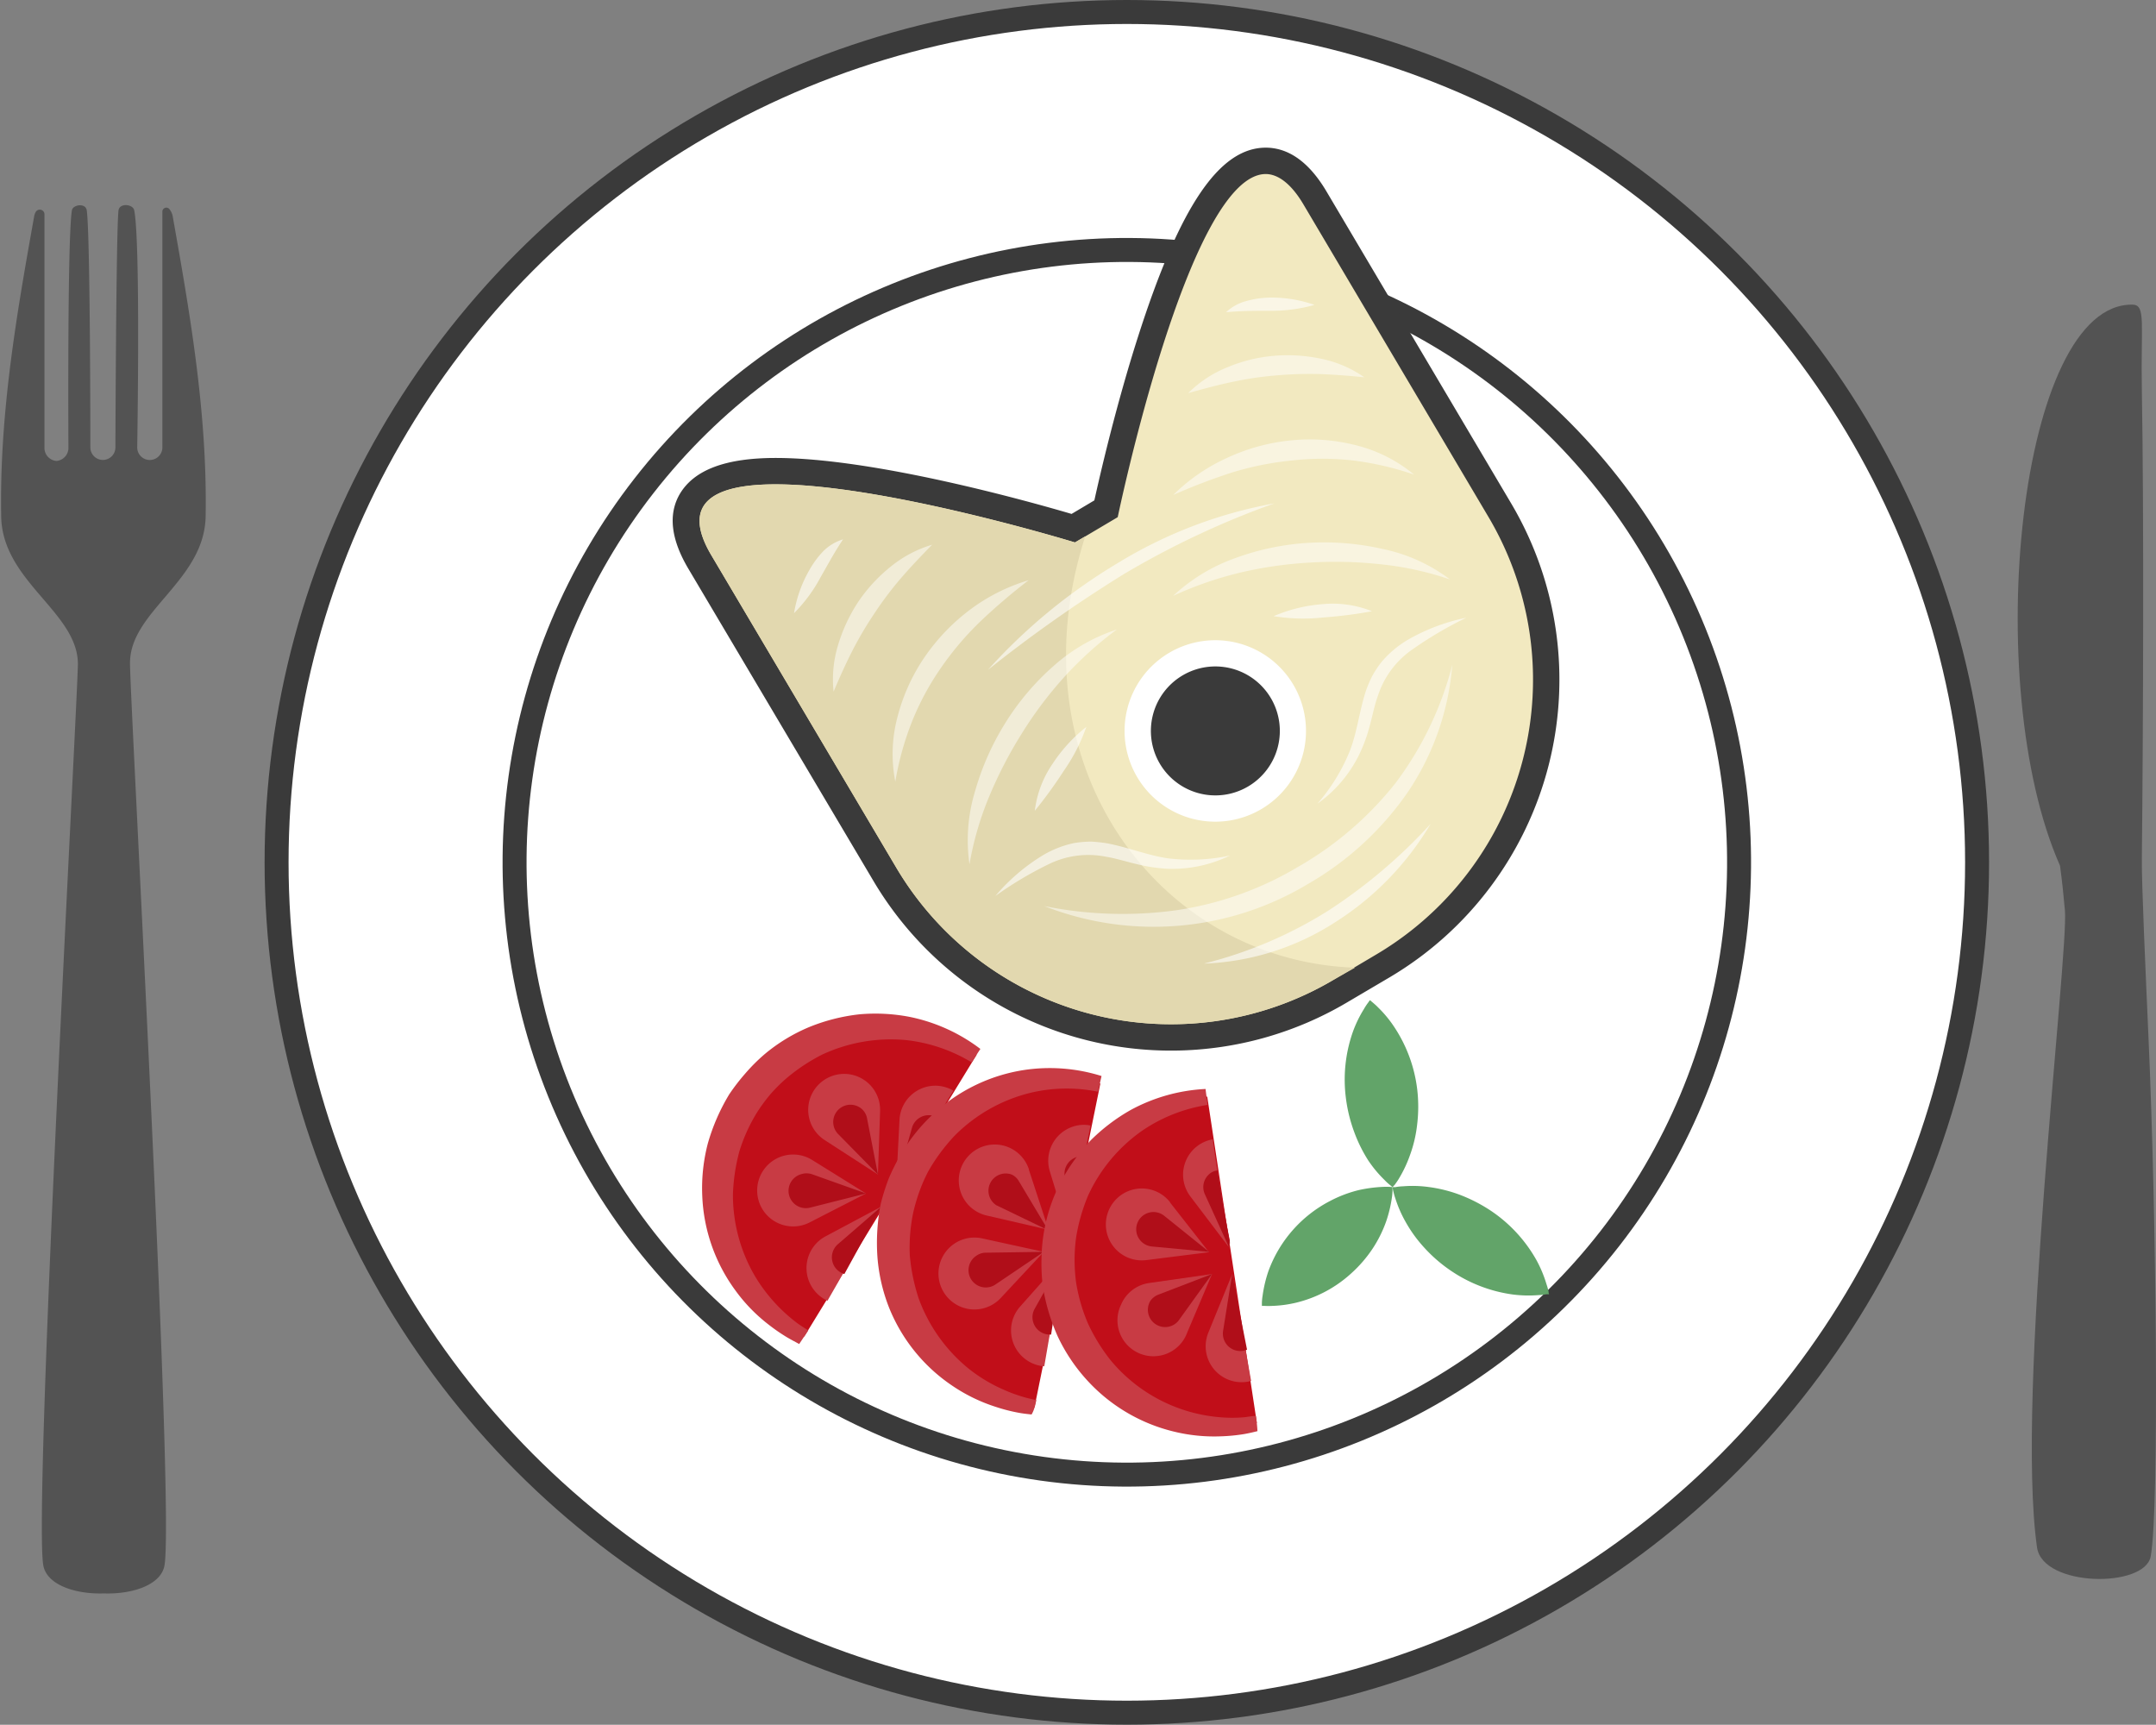 <svg xmlns="http://www.w3.org/2000/svg" viewBox="0 0 179.91 143.91"><rect x="0" y="0" width="179.91" height="143.91" fill="#808080" stroke="none"/><defs><style>.cls-1,.cls-9{fill:#fff;}.cls-1{stroke:#3a3a3a;stroke-miterlimit:10;stroke-width:2px;}.cls-2{opacity:0.35;}.cls-3{fill:#c10e19;}.cls-4{fill:#c83b44;}.cls-5{fill:#b00e19;}.cls-6{fill:#f2e9c0;}.cls-7{fill:#3a3a3a;}.cls-8{fill:#e2d8af;}.cls-10{opacity:0.5;}.cls-11{opacity:0.6;}.cls-12{fill:#62a469;}</style></defs><g id="Слой_2" data-name="Слой 2"><g id="Слой_1-2" data-name="Слой 1"><circle class="cls-1" cx="94.03" cy="71.95" r="70.95"/><circle class="cls-1" cx="94.03" cy="71.95" r="51.09" transform="translate(-20.14 40.58) rotate(-22.06)"/><path class="cls-2" d="M17.16,43.09c.15-8.62-1.32-17-2.74-25a1.38,1.38,0,0,0-.29-.65.33.33,0,0,0-.58.22V37.33a1.05,1.05,0,1,1-2.1,0s.29-17.12-.25-19.78c-.11-.53-1.22-.63-1.31,0-.2,1.54-.26,19.78-.26,19.78a1,1,0,1,1-2.09,0s0-17.63-.3-19.78c-.1-.65-1.17-.47-1.24,0-.39,2.35-.29,19.78-.29,19.78a1.09,1.09,0,0,1-1,1.13,1.09,1.09,0,0,1-1-1.13V17.88a.39.39,0,0,0-.73-.19,1.16,1.16,0,0,0-.14.42c-1.43,8-2.9,16.36-2.74,25,.1,5.39,6.34,7.94,6.4,12.24,0,2.59-3.71,70.25-2.89,75.24.27,1.63,2.65,2.44,5.06,2.36,2.42.08,4.8-.73,5.06-2.36.83-5-2.91-72.65-2.88-75.24C10.81,51,17.06,48.48,17.16,43.09Z"/><path class="cls-2" d="M179.47,129.85c.73-4,.47-28.62-.18-43.13-.25-5.72-.59-13.06-.56-15.13.11-10.42.18-28.81,0-39-.1-5.5.35-7.12-.74-7.17-9.53-.26-12.78,31.68-6.09,46.81.17,1.24.3,2.48.41,3.74.31,3.77-4.14,40.4-2.33,53.13C170.44,132.44,179,132.53,179.47,129.85Z"/><path class="cls-3" d="M81.5,88c-.12-.08-.23-.17-.36-.25A13.82,13.82,0,1,0,66.3,111.07a9.21,9.21,0,0,0,.81.45"/><path class="cls-4" d="M67.45,111c-.32-.19-.64-.4-.92-.6a13.78,13.78,0,0,1-3.5-3.87,13.42,13.42,0,0,1-1.87-6.87,15.75,15.75,0,0,1,.54-3.6,14,14,0,0,1,1.52-3.32,14.27,14.27,0,0,1,1.12-1.5A13.62,13.62,0,0,1,65.59,90a15.33,15.33,0,0,1,3-2,13.56,13.56,0,0,1,7-1.22,13.37,13.37,0,0,1,5.49,1.86c.25-.37.48-.75.73-1.12a14.5,14.5,0,0,0-5.93-2.68,15.1,15.1,0,0,0-4.15-.21,15.67,15.67,0,0,0-4.17,1.05,14.47,14.47,0,0,0-3.77,2.29,15.1,15.1,0,0,0-1.6,1.6,17.14,17.14,0,0,0-1.34,1.74,16.84,16.84,0,0,0-1.78,4.08,14.73,14.73,0,0,0-.47,4.37,14.27,14.27,0,0,0,2.76,7.9,13.82,13.82,0,0,0,2.79,2.87,15.19,15.19,0,0,0,1.54,1.06c.36.21.69.38,1,.55Z"/><path class="cls-4" d="M79.56,91a3.09,3.09,0,0,0-1.35-.41,3,3,0,0,0-3.15,2.84l-.27,5.29.29-.15C76.52,96,78,93.5,79.56,91Z"/><path class="cls-4" d="M73.55,100.67l-4.67,2.49a3,3,0,0,0,.17,5.37"/><path class="cls-4" d="M73.44,92.73,73.26,98l-4.45-2.88a3,3,0,1,1,4.63-2.42Z"/><path class="cls-4" d="M72.27,99.58,67.55,102a3,3,0,1,1,.23-5.21Z"/><path class="cls-5" d="M78.18,93.26a1.73,1.73,0,0,0-.3-.16,1.45,1.45,0,0,0-1.78,1l-1.31,4.63.4-.34Q76.65,95.79,78.18,93.26Z"/><path class="cls-5" d="M73.55,100.67l-3.64,3.15a1.45,1.45,0,0,0,.55,2.48h0"/><path class="cls-5" d="M72.35,93.3,73.26,98,69.9,94.58a1.44,1.44,0,0,1,2.07-2A1.4,1.4,0,0,1,72.35,93.3Z"/><path class="cls-5" d="M72.27,99.58l-4.67,1.18a1.44,1.44,0,0,1-.71-2.8,1.46,1.46,0,0,1,.83,0Z"/><path class="cls-6" d="M97.74,86.56A27.9,27.9,0,0,1,73.84,73L58.41,46.89c-1.23-2.07-1.46-3.8-.7-5.13.94-1.65,3.23-2.45,7-2.45,8.44,0,22.09,3.94,24.84,4.76l2.72-1.62c1.24-5.85,6.57-29,13.34-29,1.51,0,2.9,1,4.11,3.08l15.43,26.06a27.74,27.74,0,0,1-9.73,38l-3.56,2.11A27.73,27.73,0,0,1,97.74,86.56Z"/><path class="cls-7" d="M105.61,14.52c1,0,2.11.76,3.16,2.54L124.2,43.12a26.64,26.64,0,0,1-9.34,36.51l-3.56,2.11a26.65,26.65,0,0,1-36.51-9.35L59.36,46.33c-2.65-4.47.35-5.92,5.35-5.92,9.16,0,25,4.85,25,4.85l3.56-2.11s5.93-28.63,12.36-28.63m0-2.2c-3.89,0-7.19,4.89-10.69,15.85-1.83,5.73-3.13,11.37-3.62,13.58l-1.9,1.13c-3.6-1.06-16.51-4.67-24.69-4.67-4.2,0-6.81,1-8,3-1,1.71-.73,3.81.71,6.24L72.89,73.51a28.85,28.85,0,0,0,39.53,10.12L116,81.52A28.86,28.86,0,0,0,126.1,42L110.67,15.94c-1.43-2.4-3.13-3.62-5.06-3.62Z"/><path class="cls-8" d="M111.3,81.74l1.77-1C96.7,80.17,84.44,63.83,90.56,44.75l-.87.51S51.86,33.67,59.36,46.33L74.79,72.39A26.65,26.65,0,0,0,111.3,81.74Z"/><path class="cls-9" d="M94.9,64.85a7.57,7.57,0,1,1,10.37,2.65A7.57,7.57,0,0,1,94.9,64.85Z"/><path class="cls-7" d="M96.79,63.73a5.38,5.38,0,1,1,7.36,1.89A5.38,5.38,0,0,1,96.79,63.73Z"/><g class="cls-10"><path class="cls-9" d="M121.19,55.46a22.14,22.14,0,0,1-3.69,10.6,25.66,25.66,0,0,1-8.36,7.7,25,25,0,0,1-22,1.84,32.94,32.94,0,0,0,11,.35,27.68,27.68,0,0,0,10.14-3.6,28.3,28.3,0,0,0,8.16-7A27.94,27.94,0,0,0,121.19,55.46Z"/><path class="cls-9" d="M121,48.35a26,26,0,0,0-5.81-1.27,34.92,34.92,0,0,0-5.87-.14,33.5,33.5,0,0,0-5.8.83,30.08,30.08,0,0,0-5.63,1.95,14.87,14.87,0,0,1,5.26-3.18,21.37,21.37,0,0,1,6.08-1.25,22.13,22.13,0,0,1,6.18.52A14,14,0,0,1,121,48.35Z"/><path class="cls-9" d="M118,39.6a25.4,25.4,0,0,0-5.1-1.18,22.71,22.71,0,0,0-5.08,0,25.63,25.63,0,0,0-5,1,50.49,50.49,0,0,0-4.92,1.88,15.39,15.39,0,0,1,4.46-3.08,16.47,16.47,0,0,1,5.3-1.47,15.6,15.6,0,0,1,5.49.4A12.2,12.2,0,0,1,118,39.6Z"/><path class="cls-9" d="M113.85,31.48c-1.31-.13-2.54-.23-3.77-.27a31.57,31.57,0,0,0-3.65.12,27.84,27.84,0,0,0-3.61.54c-1.21.25-2.4.58-3.67.93a9.76,9.76,0,0,1,3.28-2.16,12.79,12.79,0,0,1,3.85-.95,13.51,13.51,0,0,1,4,.25A9.66,9.66,0,0,1,113.85,31.48Z"/><path class="cls-9" d="M80.9,72.11A14,14,0,0,1,81.37,66a22.07,22.07,0,0,1,2.51-5.66,21.24,21.24,0,0,1,4-4.74,14.84,14.84,0,0,1,5.32-3.08,30.29,30.29,0,0,0-4.42,4,32.81,32.81,0,0,0-3.52,4.69,35.68,35.68,0,0,0-2.7,5.21A26.34,26.34,0,0,0,80.9,72.11Z"/><path class="cls-9" d="M74.71,65.22a12,12,0,0,1,.19-5.43,15.84,15.84,0,0,1,2.28-5A16.9,16.9,0,0,1,81,50.83a15.49,15.49,0,0,1,4.84-2.42,49.91,49.91,0,0,0-4,3.41,25.43,25.43,0,0,0-3.31,3.89,22.5,22.5,0,0,0-2.42,4.48A24.71,24.71,0,0,0,74.71,65.22Z"/><path class="cls-9" d="M69.56,57.71a9.78,9.78,0,0,1,.38-3.91,13.68,13.68,0,0,1,1.68-3.59,13.33,13.33,0,0,1,2.69-2.92,10,10,0,0,1,3.47-1.84c-.92.95-1.78,1.84-2.58,2.77A29.22,29.22,0,0,0,73,51.13a30.85,30.85,0,0,0-1.86,3.14C70.58,55.37,70.07,56.5,69.56,57.71Z"/></g><g class="cls-11"><path class="cls-9" d="M109.93,67.06a15.69,15.69,0,0,0,2.69-4.36c.62-1.57.79-3.27,1.34-5a10,10,0,0,1,.54-1.28,8.44,8.44,0,0,1,.77-1.17,8.68,8.68,0,0,1,2.09-1.8,16.28,16.28,0,0,1,5-1.91,32,32,0,0,0-4.46,2.62A7.49,7.49,0,0,0,115,58c-.29.78-.45,1.64-.68,2.48A13.13,13.13,0,0,1,113.4,63,10.9,10.9,0,0,1,109.93,67.06Z"/><path class="cls-9" d="M114.49,51a37.16,37.16,0,0,1-4.07.52,15.2,15.2,0,0,1-4.14-.11,12.85,12.85,0,0,1,4.06-1A8.84,8.84,0,0,1,114.49,51Z"/><path class="cls-9" d="M109.69,25.44a13.13,13.13,0,0,1-3.72.49c-1.23,0-2.36,0-3.66.12a3.93,3.93,0,0,1,1.72-.94,7.81,7.81,0,0,1,1.91-.28A10.76,10.76,0,0,1,109.69,25.44Z"/><path class="cls-9" d="M119.38,68.74a24.43,24.43,0,0,1-8,8.23,21.62,21.62,0,0,1-10.92,3.43A35.58,35.58,0,0,0,110.81,76,43.93,43.93,0,0,0,119.38,68.74Z"/><path class="cls-9" d="M106.34,42A71.93,71.93,0,0,0,93.8,47.89a115.82,115.82,0,0,0-11.36,8A47,47,0,0,1,93.24,47,37.9,37.9,0,0,1,106.34,42Z"/><path class="cls-9" d="M102.64,71.38a11,11,0,0,1-5.19,1.11,13.88,13.88,0,0,1-2.67-.41c-.85-.2-1.69-.47-2.5-.6a7.49,7.49,0,0,0-4.78.63,30.25,30.25,0,0,0-4.44,2.65,16.14,16.14,0,0,1,4-3.42,8.54,8.54,0,0,1,2.58-1,9.45,9.45,0,0,1,1.4-.12,12.39,12.39,0,0,1,1.38.15c1.81.36,3.38,1,5,1.24A15.58,15.58,0,0,0,102.64,71.38Z"/><path class="cls-9" d="M86.35,67.65a8.77,8.77,0,0,1,1.49-3.93,13,13,0,0,1,2.81-3.07,15.22,15.22,0,0,1-1.89,3.68A37.59,37.59,0,0,1,86.35,67.65Z"/><path class="cls-9" d="M66.26,51.16a10.63,10.63,0,0,1,1.27-3.58A7.87,7.87,0,0,1,68.69,46,4,4,0,0,1,70.35,45c-.73,1.09-1.26,2.09-1.87,3.15A12.67,12.67,0,0,1,66.26,51.16Z"/></g><path class="cls-3" d="M91.82,90.41l-.42-.11a13.82,13.82,0,1,0-6,27c.31.07.62.1.92.14"/><path class="cls-4" d="M86.48,116.82c-.37-.08-.74-.16-1.07-.26a12.43,12.43,0,0,1-1.66-.61,12.91,12.91,0,0,1-3-1.82,13.51,13.51,0,0,1-4.1-5.82,16,16,0,0,1-.73-3.56,14.34,14.34,0,0,1,.3-3.64,15,15,0,0,1,.54-1.8,12.8,12.8,0,0,1,.73-1.63,15.48,15.48,0,0,1,2.17-2.92,13.39,13.39,0,0,1,6.17-3.54,13,13,0,0,1,5.79-.13l.3-1.31a14.42,14.42,0,0,0-6.48-.5,14.3,14.3,0,0,0-7.54,3.65,14.51,14.51,0,0,0-2.75,3.43,16.11,16.11,0,0,0-1,2,18.19,18.19,0,0,0-.66,2.1,17,17,0,0,0-.27,4.44,14.51,14.51,0,0,0,1,4.28,14.25,14.25,0,0,0,5.29,6.47,14.07,14.07,0,0,0,3.6,1.74,14.27,14.27,0,0,0,1.81.47c.41.08.79.12,1.16.16C86.3,117.66,86.39,117.24,86.48,116.82Z"/><path class="cls-4" d="M91,93.91a2.79,2.79,0,0,0-1.4.07,3,3,0,0,0-2,3.74l1.55,5.07.22-.25C89.88,99.65,90.41,96.77,91,93.91Z"/><path class="cls-4" d="M88.69,105,85.14,109a3,3,0,0,0,2,5"/><path class="cls-4" d="M85.86,97.61l1.64,5-5.16-1.19a3,3,0,1,1,3.52-3.85Z"/><path class="cls-4" d="M87.1,104.45l-3.61,3.87a3,3,0,1,1-1.57-5Z"/><path class="cls-5" d="M90.5,96.48a1.86,1.86,0,0,0-.34,0A1.45,1.45,0,0,0,88.83,98l.35,4.8.26-.46C89.77,100.38,90.11,98.43,90.5,96.48Z"/><path class="cls-5" d="M88.69,105l-2.35,4.2a1.41,1.41,0,0,0-.18.81,1.45,1.45,0,0,0,1.55,1.34h0"/><path class="cls-5" d="M85,98.52l2.47,4.13-4.33-2.09A1.44,1.44,0,0,1,84.42,98,1.33,1.33,0,0,1,85,98.52Z"/><path class="cls-5" d="M87.1,104.45l-4,2.7a1.44,1.44,0,1,1-1.62-2.38,1.37,1.37,0,0,1,.79-.25Z"/><path class="cls-3" d="M100.74,91.5l-.43,0a13.82,13.82,0,0,0,3.66,27.4c.31,0,.61-.12.91-.18"/><path class="cls-4" d="M104.8,118.14c-.37,0-.75.1-1.09.12a11.61,11.61,0,0,1-1.77,0,13.27,13.27,0,0,1-9.25-4.75,15.21,15.21,0,0,1-1.91-3.1,14.27,14.27,0,0,1-1-3.52,14.88,14.88,0,0,1-.11-1.87,13.82,13.82,0,0,1,.13-1.78,15.09,15.09,0,0,1,1-3.49,13.42,13.42,0,0,1,4.57-5.45,13.27,13.27,0,0,1,5.4-2.11c-.06-.45-.12-.89-.17-1.33a14.57,14.57,0,0,0-6.26,1.76,15.65,15.65,0,0,0-3.32,2.52,16,16,0,0,0-2.51,3.49,14.26,14.26,0,0,0-1.6,6.43,16.06,16.06,0,0,0,.1,2.2,16.59,16.59,0,0,0,1.26,4.26,14.69,14.69,0,0,0,2.46,3.66,14.35,14.35,0,0,0,7.2,4.26,14.14,14.14,0,0,0,4,.4,14.88,14.88,0,0,0,1.85-.18c.41-.07.79-.16,1.15-.25C104.91,119,104.86,118.56,104.8,118.14Z"/><path class="cls-4" d="M101.2,95.06a3,3,0,0,0-1.88,4.75l3.2,4.22.12-.31C102.1,100.85,101.61,98,101.2,95.06Z"/><path class="cls-4" d="M102.82,106.31l-2,4.91a3,3,0,0,0,3.58,4"/><path class="cls-4" d="M97.62,100.31l3.27,4.17-5.25.66a3,3,0,1,1,2-4.83Z"/><path class="cls-4" d="M101.14,106.3l-2.07,4.88a3,3,0,1,1-5.52-2.33,3,3,0,0,1,2.34-1.8Z"/><path class="cls-5" d="M101.59,97.66a1.32,1.32,0,0,0-.33.08,1.43,1.43,0,0,0-.72,1.9l2,4.39.08-.52C102.24,101.56,101.9,99.62,101.59,97.66Z"/><path class="cls-5" d="M102.82,106.31l-.76,4.75a1.45,1.45,0,0,0,2,1.55l0,0"/><path class="cls-5" d="M97.16,101.45l3.73,3L96.1,104a1.44,1.44,0,1,1,1.06-2.55Z"/><path class="cls-5" d="M101.14,106.3l-2.81,3.91A1.44,1.44,0,0,1,96,108.53a1.48,1.48,0,0,1,.66-.51Z"/><path class="cls-12" d="M116.2,99.05l-.19-.16a4.2,4.2,0,0,1-.48-.44,10.09,10.09,0,0,1-1.35-1.62A12.17,12.17,0,0,1,113,94.44a12.64,12.64,0,0,1-.69-2.82,12,12,0,0,1,.58-5.52,9.93,9.93,0,0,1,.92-1.9,4.8,4.8,0,0,1,.36-.55l.14-.2.2.16c.11.1.3.25.48.44a9.79,9.79,0,0,1,1.35,1.63,12,12,0,0,1,1.92,5.2,12.32,12.32,0,0,1,0,2.91,10.85,10.85,0,0,1-.61,2.61,10.45,10.45,0,0,1-.9,1.91c-.13.23-.28.42-.36.54Z"/><path class="cls-12" d="M116.2,99.05s0,.08,0,.23a4.11,4.11,0,0,1-.05.63,10.8,10.8,0,0,1-.48,2,10.44,10.44,0,0,1-1.13,2.27,10.84,10.84,0,0,1-1.78,2.06,10.45,10.45,0,0,1-4.6,2.45,10,10,0,0,1-2,.27,6,6,0,0,1-.63,0h-.23s0-.08,0-.23a4.34,4.34,0,0,1,.06-.63,11,11,0,0,1,.47-2A10.72,10.72,0,0,1,111,100.2a10.51,10.51,0,0,1,2.37-.9,11.56,11.56,0,0,1,2-.27,6.25,6.25,0,0,1,.64,0Z"/><path class="cls-12" d="M116.2,99.05l.24,0a4.44,4.44,0,0,1,.65-.07,9.78,9.78,0,0,1,2.12.06,11.72,11.72,0,0,1,2.61.65,13.08,13.08,0,0,1,2.6,1.34,12.05,12.05,0,0,1,3.78,4.09,10.28,10.28,0,0,1,.84,2,6.05,6.05,0,0,1,.18.63c0,.16.05.24.05.24l-.25,0a4.44,4.44,0,0,1-.65.07,10.37,10.37,0,0,1-2.12-.05,12.09,12.09,0,0,1-5.2-2,12.28,12.28,0,0,1-2.2-1.91,11.36,11.36,0,0,1-1.58-2.19,10.23,10.23,0,0,1-.84-1.94c-.09-.25-.14-.49-.18-.63Z"/></g></g></svg>